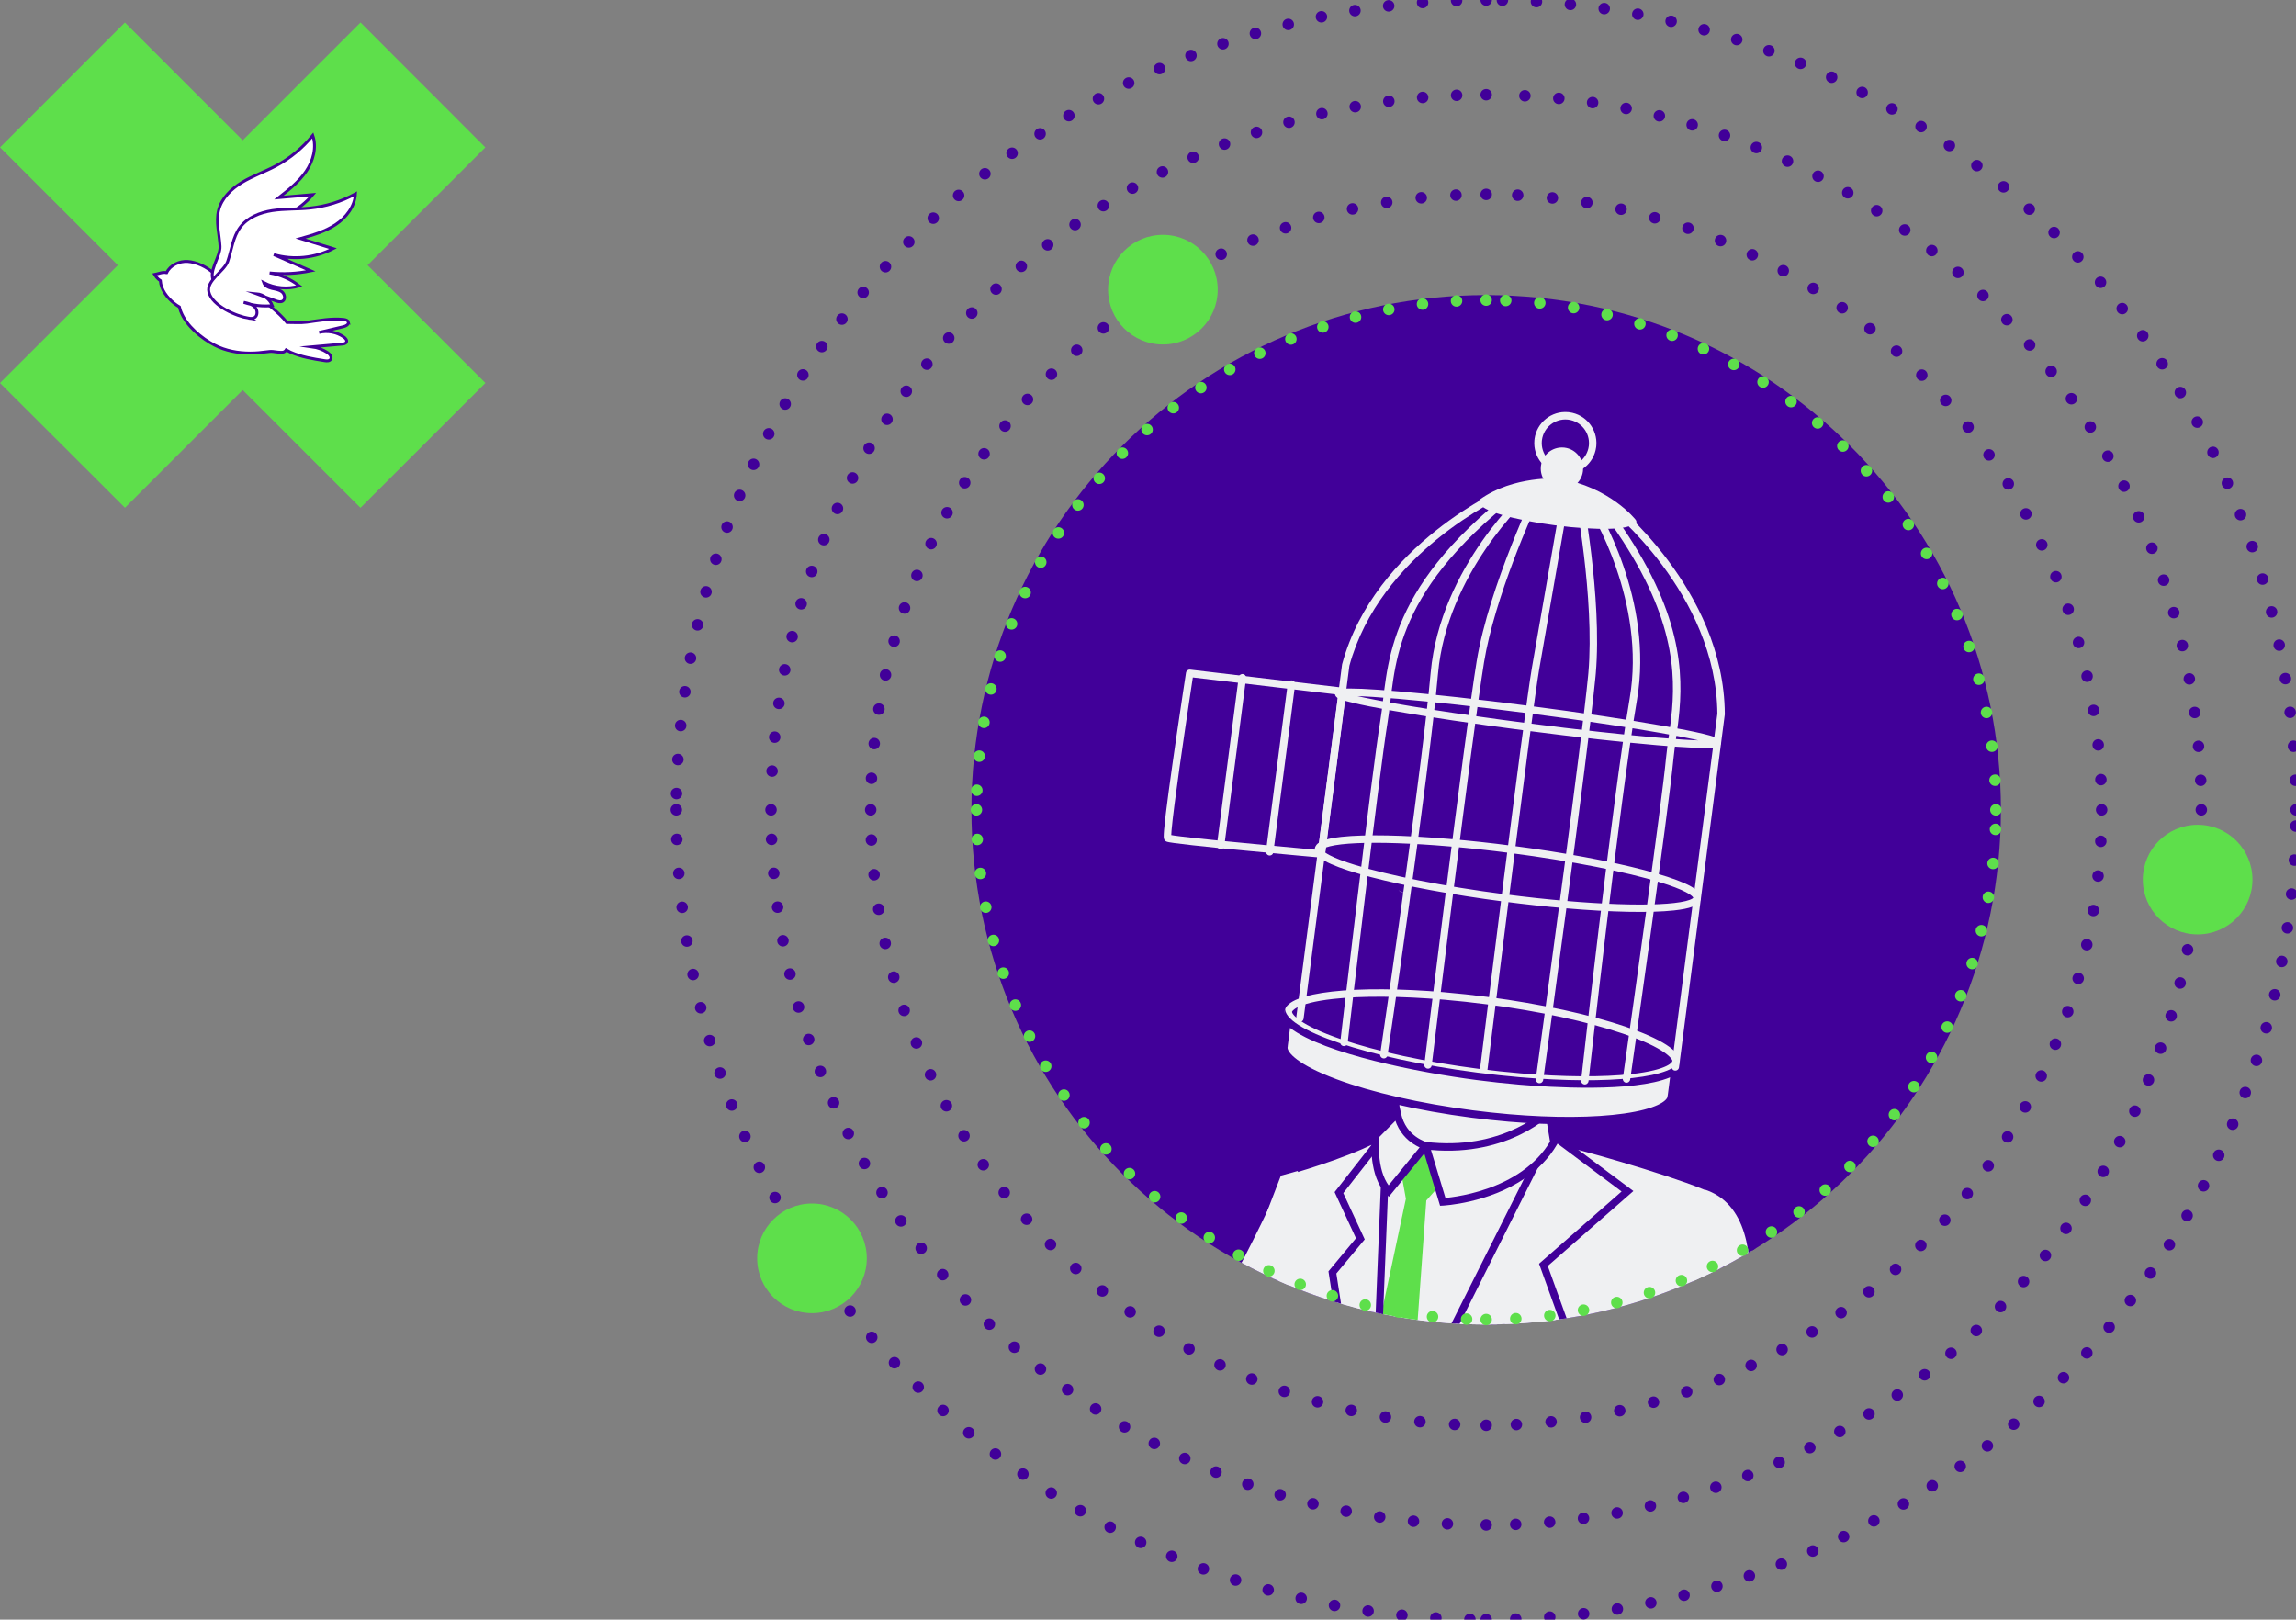 <?xml version="1.0" encoding="UTF-8"?><svg id="a" xmlns="http://www.w3.org/2000/svg" width="800" height="564.35" xmlns:xlink="http://www.w3.org/1999/xlink" viewBox="0 0 800 564.35"><rect x="0" y="0" width="800" height="564.35" fill="#808080" stroke="none"/><defs><style>.d,.e,.f,.g,.h,.i,.j,.k{fill:none;}.d,.l,.m,.n,.o{stroke-width:0px;}.e,.f,.g,.i,.j,.k{stroke-linecap:round;stroke-linejoin:round;stroke-width:4px;}.e,.h,.i,.j,.k{stroke:#410099;}.f{stroke-dasharray:0 0 0 0 0 0 0 11.9;}.f,.g{stroke:#5edf4b;}.h{stroke-miterlimit:10;}.i{stroke-dasharray:0 0 0 0 0 0 0 12.13;}.p{clip-path:url(#b);}.q{clip-path:url(#c);}.j{stroke-dasharray:0 0 0 0 0 0 0 11.87;}.k{stroke-dasharray:0 0 0 0 0 0 0 11.86;}.l{fill:#5edf4b;}.m{fill:#410099;}.n{fill:#fff;}.o{fill:#eff0f2;}</style><clipPath id="b"><path class="d" d="M338.48,282.17c0,99.05,80.3,179.35,179.35,179.35s179.35-80.3,179.35-179.35-80.3-179.35-179.35-179.35-179.35,80.3-179.35,179.35"/></clipPath><clipPath id="c"><path class="d" d="M583.95,513.77l3.19,2.88s-10.18,28.27-18.43,46.66l-5.45-.47c1.66-2.22,3.34-4.74,5.04-7.53,4.82-7.92,9.7-17.95,14.23-29l.35.03,1.08-12.58-.01.01ZM460.78,550.7c3.25,1.15,6.65,2.34,10.16,3.55l-.27,1.76c-3.36-1.69-6.67-3.46-9.9-5.31M472.26,554.7c2.18.74,4.39,1.49,6.63,2.24l-.16,2.91c-2.27-1.03-4.53-2.1-6.77-3.2l.3-1.96v.01ZM562.24,564.14l5.85.5c-3.07,6.73-5.82,11.93-7.61,13.55-1.66,1.51-6.46,1.94-13.37,1.35-15.35-1.32-41.11-7.69-65.85-18.56l.18-3.2c9.64,3.18,19.67,6.3,29.1,8.9,11.96,3.29,22.98,5.76,31.21,6.46,2.66.23,5.03.27,7.07.09,2.04-.19,3.77-.59,5.16-1.35,2.3-1.28,4.61-3.41,7-6.22.42-.49.84-1,1.26-1.54"/></clipPath></defs><polygon class="l" points="125.61 48.13 84.57 89.18 43.53 48.13 40.31 51.35 81.35 92.4 40.31 133.44 43.53 136.65 84.57 95.61 125.61 136.65 128.83 133.44 87.78 92.4 128.83 51.35 125.61 48.13"/><polygon class="l" points="125.6 176.93 84.57 135.9 43.55 176.92 0 133.46 41.07 92.4 .02 51.35 43.53 7.84 84.57 48.89 125.62 7.83 169.11 51.36 128.07 92.4 169.13 133.45 125.6 176.93"/><path class="n" d="M121.39,112.25c-.15-.64-.94-.86-1.6-.94-4.29-.48-8.6.38-12.88.96-2.27.31-4.61.07-6.94.09-2.92-3.7-7.68-7.08-9.22-8.3-4.89-3.84-10.3-7.37-16.13-8.72h0c-2.6-2.43-6.21-4.02-9.18-4.23-2.95-.21-6.16,1.31-7.37,3.9h-.12c-1.2-.33-2.92.42-4.09.64.35.62.81,1.18,1.34,1.65.21.18.44.34.67.49.11,1.61.72,3.09,1.55,4.37.92,1.41,2.11,2.62,3.34,3.6h.01c.5.4,1.08.8,1.75,1.19.08.29.14.58.23.87h0c.05.16.11.33.17.51v.03l.04.09c1.01,2.63,2.84,4.96,4.96,6.96,2.12,1.99,4.53,3.65,6.81,4.83,3.9,2.02,8.25,2.79,12.45,2.79,1.01,0,2.01-.04,2.99-.13,1.26-.11,2.52-.26,3.79-.42.15-.02.31-.03.48-.03.87-.02,2.01.3,3.49.32h.32l.1-.01c.59-.03,1.09-.36,1.37-.83.55.32,1.04.58,1.44.76,3.76,1.69,7.88,2.35,11.95,2.99.73.12,1.62.17,2.06-.43.59-.82-.27-1.9-1.12-2.44-1.6-1.03-3.42-1.7-5.3-1.96,3.48-.31,6.97-.62,10.45-.94.59-.05,1.29-.18,1.52-.72.28-.64-.31-1.32-.88-1.73-2.47-1.75-5.72-2.36-8.66-1.63,2.82-.66,5.63-1.33,8.45-1.99.86-.2,1.94-.74,1.74-1.6"/><path class="h" d="M121.39,112.25c-.15-.64-.94-.86-1.6-.94-4.29-.48-8.6.38-12.88.96-2.27.31-4.61.07-6.94.09-2.92-3.7-7.68-7.08-9.22-8.3-4.89-3.84-10.3-7.37-16.13-8.72h0c-2.6-2.43-6.21-4.02-9.18-4.23-2.95-.21-6.16,1.31-7.37,3.9h-.12c-1.2-.33-2.92.42-4.09.64.35.62.81,1.18,1.34,1.65.21.18.44.34.67.49.11,1.61.72,3.09,1.55,4.37.92,1.41,2.11,2.62,3.34,3.6h.01c.5.4,1.08.8,1.75,1.19.08.29.14.58.23.87h0c.05.16.11.33.17.51v.03l.04.09c1.01,2.63,2.84,4.96,4.96,6.96,2.12,1.99,4.53,3.65,6.81,4.83,3.9,2.02,8.25,2.79,12.45,2.79,1.01,0,2.01-.04,2.99-.13,1.26-.11,2.52-.26,3.79-.42.15-.02.31-.03.48-.03.87-.02,2.01.3,3.49.32h.32l.1-.01c.59-.03,1.09-.36,1.37-.83.55.32,1.04.58,1.44.76,3.76,1.69,7.88,2.35,11.95,2.99.73.12,1.62.17,2.06-.43.59-.82-.27-1.9-1.12-2.44-1.6-1.03-3.42-1.7-5.3-1.96,3.48-.31,6.97-.62,10.45-.94.59-.05,1.29-.18,1.52-.72.28-.64-.31-1.32-.88-1.73-2.47-1.75-5.72-2.36-8.66-1.63,2.82-.66,5.63-1.33,8.45-1.99.86-.2,1.94-.74,1.74-1.6l.02.01Z"/><path class="n" d="M90.94,101.37c-4.19.98-13.36.84-16.29-3.17-2.43-3.34,2.23-8.75,2.02-12.38-.23-4.21-1.53-8.47-.5-12.55,1.06-4.22,4.46-7.49,8.18-9.73,3.73-2.24,7.88-3.67,11.72-5.71,4.96-2.63,9.38-6.27,12.91-10.63,1.44,4.16.14,8.88-2.34,12.52-2.48,3.64-6,6.41-9.47,9.13,3.93-.34,7.87-.69,11.8-1.03-4.57,5.42-11.28,8.99-18.33,9.74,4.68.12,9.37.24,14.05.37-3.98,2.68-8.37,4.74-12.98,6.1,3.71-.88,7.64-.78,11.3.28-3.32,2.68-7.7,4.01-11.95,3.62.82.93,2.25.97,3.47.78,1.23-.19,2.49-.55,3.68-.2,1.19.36,2.13,1.84,1.42,2.85-.5.71-1.51.81-2.38.84-2.35.08-4.7.17-7.05.25,2.32-.71,5.01,0,6.68,1.76-2.97,1.59-6.3,2.52-9.67,2.69,1.42-.27,2.96-.52,4.28.1,1.31.62,2.1,2.5,1.12,3.57-.43.47-1.08.66-1.7.81"/><path class="h" d="M90.94,101.37c-4.19.98-13.36.84-16.29-3.17-2.43-3.34,2.23-8.75,2.02-12.38-.23-4.21-1.53-8.47-.5-12.55,1.06-4.22,4.46-7.49,8.18-9.73,3.73-2.24,7.88-3.67,11.72-5.71,4.96-2.63,9.38-6.27,12.91-10.63,1.44,4.16.14,8.88-2.34,12.52-2.48,3.64-6,6.41-9.47,9.13,3.93-.34,7.87-.69,11.8-1.03-4.57,5.42-11.28,8.99-18.33,9.74,4.68.12,9.37.24,14.05.37-3.98,2.68-8.37,4.74-12.98,6.1,3.71-.88,7.64-.78,11.3.28-3.32,2.68-7.7,4.01-11.95,3.62.82.93,2.25.97,3.47.78,1.23-.19,2.49-.55,3.68-.2,1.19.36,2.13,1.84,1.42,2.85-.5.71-1.51.81-2.38.84-2.35.08-4.7.17-7.05.25,2.32-.71,5.01,0,6.68,1.76-2.97,1.59-6.3,2.52-9.67,2.69,1.42-.27,2.96-.52,4.28.1,1.31.62,2.1,2.5,1.12,3.57-.43.47-1.08.66-1.7.81l.03-.01Z"/><path class="n" d="M86.67,110.88c-4.25-.67-12.69-4.27-13.88-9.1-.99-4.01,5.37-7.26,6.55-10.69,1.38-3.98,1.79-8.42,4.28-11.81,2.58-3.5,6.96-5.24,11.25-5.91,4.3-.66,8.68-.42,13.01-.86,5.58-.56,11.05-2.26,15.97-4.96-.24,4.4-3.23,8.27-6.9,10.7-3.67,2.44-7.98,3.67-12.22,4.87,3.77,1.17,7.54,2.34,11.32,3.51-6.28,3.29-13.84,4.06-20.65,2.09,4.29,1.88,8.58,3.77,12.87,5.65-4.7.97-9.54,1.22-14.32.74,3.76.59,7.37,2.17,10.35,4.53-4.09,1.23-8.64.8-12.43-1.17.41,1.17,1.72,1.75,2.92,2.04,1.21.28,2.51.43,3.48,1.21.96.78,1.28,2.51.24,3.18-.74.47-1.7.18-2.52-.12-2.21-.81-4.41-1.62-6.62-2.43,2.42.22,4.64,1.89,5.52,4.15-3.35.35-6.78-.05-9.97-1.16,1.42.29,2.94.64,3.92,1.7s1,3.11-.31,3.72c-.58.27-1.25.21-1.88.11"/><path class="h" d="M86.67,110.88c-4.25-.67-12.69-4.27-13.88-9.1-.99-4.01,5.37-7.26,6.55-10.69,1.38-3.98,1.79-8.42,4.28-11.81,2.58-3.5,6.96-5.24,11.25-5.91,4.3-.66,8.68-.42,13.01-.86,5.58-.56,11.05-2.26,15.97-4.96-.24,4.4-3.23,8.27-6.9,10.7-3.67,2.44-7.98,3.67-12.22,4.87,3.77,1.17,7.54,2.34,11.32,3.51-6.28,3.29-13.84,4.06-20.65,2.09,4.29,1.88,8.58,3.77,12.87,5.65-4.7.97-9.54,1.22-14.32.74,3.76.59,7.37,2.17,10.35,4.53-4.09,1.23-8.64.8-12.43-1.17.41,1.17,1.72,1.75,2.92,2.04,1.21.28,2.51.43,3.48,1.21.96.78,1.28,2.51.24,3.18-.74.47-1.7.18-2.52-.12-2.21-.81-4.41-1.62-6.62-2.43,2.42.22,4.64,1.89,5.52,4.15-3.35.35-6.78-.05-9.97-1.16,1.42.29,2.94.64,3.92,1.7s1,3.11-.31,3.72c-.58.27-1.25.21-1.88.11l.02.01Z"/><path class="m" d="M517.83,461.52c99.05,0,179.35-80.3,179.35-179.35s-80.3-179.35-179.35-179.35-179.35,80.3-179.35,179.35,80.3,179.35,179.35,179.35"/><g class="p"><path class="o" d="M449.98,545.62l39.89,3.42,1.6,53.91,9.61,279.45c-22.65,2.81-43.74,2.48-62.26-3.05l-1.76,1.49,12.92-335.21v-.01Z"/><path class="m" d="M449.98,545.62l.11-1.29,41.05,3.52,1.64,55.08,9.65,280.61-1.18.15c-13.78,1.71-27.01,2.27-39.48,1.2-8.12-.7-15.91-2.08-23.31-4.29l.37-1.24.84.99-4.01,3.38,13.09-339.51,1.36.12-.11,1.29,1.3.05-12.92,335.21-1.3-.05-.84-.99,2.3-1.94.67.2c7.21,2.15,14.83,3.51,22.79,4.19,12.23,1.05,25.29.5,38.94-1.19l.16,1.29-1.3.05-9.61-279.45h0l-1.57-52.76-38.74-3.32.11-1.29,1.3.05-1.3-.05-.01-.01Z"/><path class="o" d="M566.36,601.55l-4.54,297.84c-22.81,2.1-44.86.83-65.77-5.64l-4.58-290.8-1.68-56.43,60.92,7.83,17.53,4.24-1.89,42.97.01-.01Z"/><path class="m" d="M566.36,601.55l1.3.02-4.55,299-1.16.11c-11.87,1.09-23.56,1.28-35,.3-10.65-.91-21.1-2.84-31.28-5.99l-.9-.28-4.59-291.73-1.72-57.94,62.5,8.03,18.64,4.5-1.94,44.03-1.3-.06,1.3.02-1.3-.02-1.3-.06,1.84-41.9-16.42-3.97-59.35-7.63,1.63,54.91,4.58,290.81-1.3.02.38-1.24c9.99,3.09,20.24,4.98,30.73,5.88,11.26.97,22.79.78,34.54-.3l.12,1.29-1.3-.02,4.54-297.86v-.02l1.3.06.01.04Z"/><path class="l" d="M487.33,384.54l.05-.59.24.1c-.12.16-.21.32-.29.49"/><path class="o" d="M433.54,609.58c-.71-.51-1.36-1.02-1.9-1.56l14.25-199.23s37.51-10.17,40.83-18.1c.56-1.65-2.23.7-4.79,3.07-2.4,2.22-4.61,4.45-3.71,3.43.36-.58.9-.93,1.54-1.13,1.77-.83,4.09-.62,6.56.15l6.02-5.77c.27,1.08-.06.67.58.34.51-.26,1.63-.47,4.14.17l-1.79,9.72c3.58,2.29,6.25,4.48,6.25,4.48l19.19-3.27s2.39-.6,6.27-1.3l.19-1.89c.29-2.81,2.53-5.03,5.34-5.26,1.7-.14-.92.74-3.72,1.6-2.91.89-6.02,1.77-4.71,1.48,2.59-.58,5.5-.05,8.08.26,4.26.5,8.51,1.09,12.78,1.45,3.93.32,53.03,14.44,54.95,18.27,1.19,2.37.81,3.12,1.1,5.74.28,2.52-2.28,10.25-2.05,12.76.02.23.04.47.07.71.04.4.07.81.11,1.22.02.22.04.43.06.66.05.54.09,1.1.14,1.68l.03.34c.05.68.65.12.7.84,2.97,39.41-15.22,74.36-16.86,113.8-.32,6.41-3.87,78.56-3.37,78.61-13.45-1.34-26.9-2.68-40.35-4.02,2.05.17,4.11.35,6.16.52-13.8-1.38-27.57-2.74-41.31-4.58-6.51-.87-13.03-1.77-19.55-2.54-3.3-.39-7.61-18.16-7.61-18.16,0,0-7.35,16.15-9.88,15.73-13.92-2.3-25.61-5.3-32.2-9.21l-1.67-.35.13-.66h-0Z"/><path class="m" d="M433.54,609.58l-.75,1.06c-.75-.53-1.45-1.09-2.06-1.7-.27-.27-.41-.63-.38-1.01l14.25-199.22c.04-.55.42-1.01.95-1.16,0,0,.58-.16,1.6-.45,3.59-1.02,12.64-3.69,21.11-6.96,4.23-1.63,8.32-3.41,11.48-5.18,1.58-.88,2.92-1.77,3.92-2.6,1-.83,1.63-1.61,1.86-2.17l1.2.5-1.23-.41v-.04l.37.08-.37-.03v-.05l.37.08-.37-.03,1.01.09-.84.53c-.19-.33-.17-.55-.16-.62l1.01.09-.84.53.98-.62-.56,1.01c-.17-.09-.33-.24-.42-.4l.98-.62-.56,1.01.53-.97-.09,1.11c-.11,0-.27-.04-.44-.13l.53-.97-.09,1.11.07-.88.2.86s-.13.03-.27.02l.07-.88.2.86-.1-.45.14.44h-.04l-.1-.44.14.44-.02-.05.02.05h0l-.02-.05.02.05s-.29.15-.59.37c-1.09.78-2.94,2.45-4.47,3.9-.77.73-1.47,1.4-1.99,1.9-.26.25-.47.45-.63.6l-.21.19-.12.1-.14.09-.18.09c-.1.03-.23.11-.6.09-.13-.01-.32-.05-.51-.16-.31-.16-.55-.5-.61-.75-.07-.25-.06-.4-.06-.5.02-.23.07-.32.1-.4.06-.13.09-.17.11-.21.08-.12.11-.15.16-.21l.16-.18.97.86-1.1-.69c.54-.87,1.4-1.42,2.25-1.68l.39,1.24-.55-1.18c1.28-.59,2.69-.74,4.13-.61,1.1.09,2.23.35,3.37.7l-.39,1.24-.9-.94,6.02-5.77c.33-.32.81-.44,1.26-.31s.79.48.9.93c.07.3.11.52.13.65v.07h.01l-.95.16.92-.3.04.14-.95.16.92-.3-1.19.39,1.01-.74c.13.18.16.29.18.35l-1.19.39,1.01-.74-1.04.76.71-1.07c.16.11.26.22.33.31l-1.04.76.71-1.07-.71,1.08.11-1.28c.22.02.44.1.6.21l-.71,1.08.11-1.28-.11,1.28-.64-1.12c.13-.08.39-.19.75-.16l-.11,1.28-.64-1.12.61,1.07-.93-.81s.06-.1.32-.26l.61,1.07-.93-.81.64.56-.66-.53.02-.02.64.56-.66-.53s.14-.18.32-.34c.28-.24.69-.47,1.21-.6s1.15-.17,1.95-.1c.66.06,1.45.19,2.39.43.66.17,1.08.82.96,1.49l-1.79,9.72-1.28-.23.7-1.09c3.65,2.33,6.35,4.55,6.37,4.57l-.82,1-.22-1.28,19.19-3.27.22,1.28-.32-1.26s2.44-.62,6.36-1.31l.23,1.28-1.29-.13.19-1.89c.35-3.43,3.08-6.14,6.53-6.42.22-.02.4-.03.62-.01.12.02.26.02.52.13.13.06.31.16.5.39.19.22.33.63.29.95-.03.29-.13.48-.21.61-.17.25-.29.32-.38.4-.18.13-.31.19-.45.26-.52.24-1.28.5-2.22.81-1.4.46-3.13.97-4.51,1.39-.69.21-1.3.39-1.72.52-.21.07-.38.12-.48.15l-.06.02h0l-.43-1.02.55.96-.12.06-.43-1.02.55.96-.63-1.1.82.96-.19.14-.63-1.1.82.96-.84-.98,1.04.76c-.09.12-.15.18-.21.22l-.84-.98,1.04.76-1.05-.76,1.29.11c-.03.34-.16.53-.24.65l-1.05-.76,1.29.11-1.29-.11,1.03-.79c.19.23.3.62.27.9l-1.29-.11,1.03-.79-1.02.79.37-1.24c.12.05.37.1.65.45l-1.02.79.37-1.24-.37,1.23.11-1.28c.05,0,.12.01.26.05l-.37,1.23.11-1.28-.1,1.15-.16-1.15s.03-.02.25,0l-.1,1.15-.16-1.15.04.27-.05-.27h.01l.04.27-.05-.27.18-.04c1.62-.36,3.26-.33,4.83-.2,1.3.11,2.55.3,3.69.43,4.15.49,8.27,1.06,12.37,1.41l.37.03-.11,1.29.09-1.29h.03c.37.04.81.12,1.41.24,2.24.48,6.56,1.61,11.88,3.12,7.97,2.25,18.12,5.32,26.47,8.18,4.18,1.43,7.9,2.8,10.7,4,1.4.6,2.57,1.16,3.48,1.68.45.26.84.51,1.18.78.33.27.63.54.87.99.65,1.27.92,2.27,1.02,3.22.1.94.07,1.73.21,2.97.05.43.03.87,0,1.34-.14,1.55-.59,3.56-1.04,5.55-.45,1.98-.88,3.95-.98,5.15-.03.33-.03.59-.02.74.02.23.04.47.07.71.04.4.07.81.11,1.23h0c.02.22.04.43.06.66.05.55.09,1.11.14,1.68l.03.34h0l-.64.05.59-.25.05.2-.64.05.59-.25-.91.38.68-.71.23.33-.91.38.68-.71-.64.67.23-.91s.22.05.41.24l-.64.67.23-.91-.02.08.02-.08h0l-.02.08.02-.08s.09.02.23.06c.2.05.58.24.82.58.25.34.32.69.34.98.52,6.96.4,13.77-.18,20.48-2.56,29.64-13.73,57.3-16.27,87.09-.18,2.12-.32,4.24-.41,6.38h0c-.16,3.22-1.13,22.86-1.99,41.7-.43,9.42-.84,18.64-1.11,25.51-.13,3.43-.23,6.28-.28,8.26-.03.99-.04,1.76-.04,2.27,0,.25,0,.44.01.54v.04l-.64.06.63-.15.02.09-.65.06.63-.15-1.17.28,1.07-.54c.08.16.09.22.1.27l-1.17.28,1.07-.54-1.14.58.89-.91c.14.14.2.25.24.33l-1.14.58.89-.91-.91.92.13-1.28c.37.04.64.23.78.36l-.91.92.13-1.28c.34.03.66.2.88.47.22.26.32.61.29.95s-.2.66-.47.88c-.26.22-.61.32-.95.29-13.45-1.34-26.9-2.68-40.35-4.02-.71-.07-1.23-.7-1.16-1.41s.69-1.23,1.4-1.17c2.05.17,4.11.35,6.16.52l-.11,1.29-.13,1.29c-13.8-1.38-27.58-2.74-41.36-4.58-6.52-.87-13.02-1.77-19.53-2.53-.49-.06-.89-.26-1.23-.5-.63-.46-1.1-1.06-1.56-1.78-.8-1.26-1.53-2.91-2.22-4.71-2.07-5.39-3.7-12.13-3.71-12.16l1.26-.31,1.18.54s-1.83,4.02-3.99,8.03c-1.08,2.01-2.25,4.01-3.34,5.56-.55.77-1.08,1.43-1.63,1.95-.28.26-.56.48-.9.67-.33.18-.75.33-1.26.29l-.14-.02h0c-6.99-1.16-13.44-2.49-18.98-4.03-5.55-1.55-10.2-3.29-13.66-5.34l.66-1.12-.26,1.27-1.67-.35c-.7-.14-1.15-.82-1.01-1.52l.13-.66,1.27.25-.75,1.06.75-1.06,1.27.25-.13.66-1.27-.25.26-1.27,1.67.35c.14.03.27.08.4.15,3.13,1.86,7.62,3.57,13.04,5.07,5.42,1.51,11.78,2.83,18.71,3.97h0l-.11.66.06-.67h.05l-.11.67.06-.67-.05.55-.14-.54h.19l-.05.54-.14-.54.05.18-.07-.17h.02l.05.17-.07-.17s.36-.22.74-.67c.69-.77,1.58-2.09,2.47-3.59,1.35-2.26,2.74-4.96,3.79-7.08.52-1.06.96-1.98,1.27-2.63s.48-1.03.48-1.03c.23-.5.75-.81,1.3-.75.55.05,1.01.45,1.14.99,0,0,.07.27.19.75.43,1.68,1.56,5.92,2.92,9.74.68,1.9,1.42,3.7,2.13,4.97.35.63.69,1.14.96,1.43.13.15.25.24.31.28l.05.03-.07.18.02-.2h.05l-.07.2.02-.2c6.55.76,13.07,1.67,19.58,2.54,13.72,1.83,27.47,3.2,41.27,4.57.71.07,1.23.7,1.16,1.41-.07.71-.69,1.23-1.4,1.17-2.05-.17-4.11-.35-6.16-.52l.11-1.29.13-1.29c13.45,1.34,26.9,2.68,40.35,4.02.71.07,1.23.71,1.16,1.42-.07.71-.71,1.23-1.42,1.16-.24-.02-.46-.12-.61-.22-.29-.21-.37-.38-.43-.49-.1-.22-.11-.3-.13-.37-.03-.14-.03-.21-.04-.31-.02-.34-.02-.84-.01-1.57.08-5.46.86-23.22,1.66-40.39.8-17.16,1.61-33.7,1.76-36.62h0c.09-2.17.23-4.33.42-6.49,2.61-30.29,13.79-57.96,16.27-87.09.57-6.6.69-13.27.18-20.06l.56-.04-.51.2-.04-.16.56-.04-.51.2.89-.35-.69.66-.2-.31.89-.35-.69.66.68-.65-.25.91s-.25-.08-.43-.27l.68-.65-.25.91h0c-.05-.02-.38-.04-.79-.37-.19-.16-.35-.39-.44-.6-.09-.22-.13-.42-.14-.6h0l-.03-.33c-.05-.57-.09-1.13-.14-1.67-.02-.22-.04-.44-.06-.66h0c-.04-.41-.07-.82-.11-1.22-.02-.24-.04-.47-.07-.71-.03-.39-.02-.78.01-1.21.13-1.52.59-3.5,1.04-5.5.45-1.98.88-3.96.99-5.2.03-.37.03-.67.01-.83-.15-1.39-.13-2.29-.21-2.97s-.21-1.24-.76-2.34l.38-.19-.35.23-.03-.04.38-.19-.35.23.13-.09-.13.1h0l.13-.1-.13.1-.04-.05c-.12-.13-.49-.4-1.01-.7-.99-.57-2.55-1.29-4.48-2.07-6.77-2.76-18.17-6.41-28.22-9.4-5.03-1.49-9.73-2.82-13.37-3.79-1.82-.48-3.37-.88-4.55-1.16-.59-.14-1.09-.25-1.48-.33-.39-.08-.68-.12-.78-.13l.07-.82-.06.82h-.01l.07-.82-.06.82h-.02c-.12-.01-.25-.02-.37-.03-4.2-.36-8.33-.93-12.45-1.42-1.2-.14-2.42-.32-3.61-.42-1.44-.13-2.83-.13-4.04.14l-.26.05-.12.02c-.06,0-.08.02-.32,0-.08-.01-.17,0-.42-.11-.12-.06-.31-.15-.5-.39-.19-.23-.3-.62-.27-.91.03-.34.16-.53.24-.65.18-.23.27-.27.33-.32l.21-.12c.14-.06.2-.08.31-.11.38-.13,1.11-.34,2.02-.61,1.37-.41,3.13-.93,4.53-1.39.7-.23,1.32-.44,1.72-.6.2-.08.36-.15.41-.17h.01l.29.51-.38-.45.09-.07.29.52-.38-.45.72.86-.9-.66.18-.2.72.86-.9-.66,1,.74-1.24-.11c.03-.33.16-.52.23-.63l1,.74-1.24-.11,1.26.11-.99.8c-.18-.21-.32-.6-.28-.91l1.26.11-.99.8.94-.76-.35,1.17c-.1-.04-.31-.08-.59-.4l.94-.76-.35,1.17.25-.85-.08.88-.18-.04.25-.85-.08.88v-.17l.01.17h-.01l.01-.17v.17l-.21.01c-2.18.18-3.93,1.91-4.16,4.1l-.19,1.89c-.06.58-.49,1.04-1.06,1.15-1.92.34-3.47.66-4.54.9-.53.12-.95.21-1.22.28-.28.07-.41.1-.41.1l-.1.02-19.19,3.27c-.37.06-.75-.04-1.04-.28l-.11-.09c-.53-.43-2.93-2.33-6.01-4.29-.45-.28-.67-.81-.58-1.33l1.79-9.72,1.28.23-.32,1.26c-.84-.21-1.48-.32-1.97-.36-.9-.08-1.22.07-1.25.09h0l-.12-.18.17.14-.05.04-.12-.19.17.14h0l-.08.1-.22.19c-.07.05-.16.11-.3.16-.14.05-.34.1-.58.08-.34-.02-.67-.22-.82-.38-.29-.32-.29-.47-.33-.56-.04-.15-.04-.19-.05-.23-.02-.11-.03-.22-.1-.5l1.26-.31.9.94-6.02,5.77c-.34.33-.84.44-1.29.3-1-.31-1.95-.52-2.81-.59-1.13-.1-2.07.03-2.81.38l-.16.06c-.43.14-.64.3-.83.59l-.13.17-.12.14h0l-.67-.52.71.47-.04.06-.67-.52.71.47-1-.66,1.07.55-.07.12-1-.66,1.07.55-1.14-.58,1.28.11c-.04.33-.11.4-.14.47l-1.14-.58,1.28.11-1.29-.11,1.12-.66c.21.39.18.64.17.77l-1.29-.11,1.12-.66-1.12.66.62-1.14c.2.1.39.29.49.48l-1.12.66.62-1.14-.62,1.14.11-1.29c.13.01.32.05.51.16l-.62,1.14.11-1.29-.11,1.29-.34-1.25c.09-.02.22-.06.45-.04l-.11,1.29-.34-1.25.34,1.23-.63-1.11c.05-.03.11-.07.29-.12l.34,1.23-.63-1.11.56.99-.69-.9.13-.09.56.99-.69-.9.32.42-.34-.41.02-.02.32.42-.34-.41s.21-.19.46-.42c.87-.83,2.65-2.56,4.34-4.08.85-.76,1.68-1.47,2.39-2.01.36-.27.69-.5,1.01-.69.16-.09.33-.17.52-.24.2-.07.42-.14.79-.12.17.01.38.06.59.18.32.17.58.51.67.79.1.29.1.51.08.69-.02.23-.07.42-.13.6l-.03.09c-.58,1.34-1.68,2.47-3.11,3.58-2.51,1.93-6.13,3.8-10.2,5.58-12.18,5.31-28.35,9.69-28.38,9.7l-.34-1.25,1.29.09-14.25,199.22-1.29-.09.91-.92c.47.47,1.06.95,1.74,1.42.42.3.62.81.52,1.31l-1.27-.25-.01-.06Z"/><path class="o" d="M477.57,603.82l3.79-67.11-3.79,67.11Z"/><rect class="m" x="445.829" y="568.943" width="67.22" height="2.6" transform="translate(-116.912 1016.79) rotate(-86.77)"/><path class="o" d="M489.63,545.78c-.28,3.28,2.15,6.16,5.43,6.44s6.16-2.15,6.44-5.43-2.15-6.16-5.43-6.44-6.16,2.15-6.44,5.43"/><path class="o" d="M491.14,374.89c1.69-1.95,3.64-4.21,5.56-6.43l43.08,3.69c-.23,8.24-.08,34.05-.08,34.33v.69l-.57.37c-.46.3-11.4,7.27-26.41,5.98-9.58-.82-18.59-4.83-26.8-11.93l-.56-.49,5.57-25.98.21-.24v.01Z"/><path class="o" d="M484.29,400.13l5.34-24.94.14-.63.42-.49c1.7-1.96,3.69-4.26,5.62-6.5l3.09.26c-3.47,4.02-6.82,7.88-6.82,7.88l-5.34,24.94c9.1,7.87,18.16,10.95,26.09,11.63,14.76,1.27,25.62-5.78,25.62-5.78,0,0-.16-28.05.11-35.26l2.5.21c-.26,7.19-.1,34.74-.1,35.03v1.38l-1.15.75c-.47.31-11.76,7.5-27.2,6.18-9.85-.84-19.11-4.96-27.52-12.23l-1.13-.97.31-1.45.02-.01Z"/><path class="o" d="M491.16,312.18c-1.42-.86-2.71-1.49-3.89-1.94,2.04,1.3,3.89,1.94,3.89,1.94"/><path class="m" d="M487.27,310.24c2.04,1.3,3.89,1.94,3.89,1.94-1.42-.86-2.71-1.49-3.89-1.94"/><path class="o" d="M510.04,558.97l-.69-.08,5.41-44.87,5.69-56.03,70.98,6.09v.62c.15,6.27.2,13.11.14,20.54-.18,22.38-.57,54.18-.92,80.59v.74l-81.39-6.98.09-.71.69.08.06-.69,79.92,6.85-.06.69h-.69c.35-26.42.74-58.22.92-80.59.06-7.42,0-14.25-.13-20.5h.69l-.06.67-69-5.92-5.56,54.69-5.41,44.88-.69-.08.06-.69-.06.69.01.01Z"/><path class="o" d="M476.18,421.3c-.92-4.44-1.9-8.87-2.82-13.32l10.87.93.26-3.05c1.29.94,2.65,1.79,4.09,2.52,6.31,3.19,14.55,3.09,21.43,2.73,7.1-.37,13.18-1.85,18.67-6.57,2.9-2.49,5.28-5.5,7.54-8.62,1.72.86,3.44,1.75,5.17,2.61,1.99,1,3.95,1.99,5.9,2.98-6.49,21.84-14.81,43.03-26.96,62.43-13.71,21.9-21.87,39.42-38.11,59.43-1.9-23.36-4.71-44.45-3.14-67.64.79-11.71-.54-22.97-2.91-34.43"/><path class="m" d="M476.18,421.3l-2.03.42c-.91-4.42-1.89-8.85-2.82-13.31l1.34-2.07,9.66.34.08-.98.31-3.67,2.97,2.17c1.21.88,2.48,1.67,3.81,2.34,2.85,1.45,6.28,2.19,9.87,2.49,3.51.3,7.15.19,10.52.02,3.44-.18,6.55-.63,9.4-1.56,2.86-.93,5.48-2.33,8.02-4.51,2.7-2.32,4.99-5.19,7.21-8.26l1.03-1.43,1.57.78c1.74.87,3.46,1.76,5.16,2.61h.01c1.99,1.01,3.95,2,5.91,2.99l1.55.78-.49,1.66c-6.53,21.96-14.9,43.32-27.19,62.94-6.82,10.89-12.28,20.73-18.09,30.39s-11.97,19.14-20.17,29.25l-3.26,4.02-.42-5.16c-1.88-23.29-4.73-44.5-3.14-67.95.78-11.46-.53-22.52-2.87-33.87l2.03-.42,2.03-.42c2.38,11.57,3.75,23.03,2.94,34.99-1.56,22.94,1.23,43.9,3.14,67.33l-2.07.17-1.61-1.31c8.04-9.91,14.08-19.19,19.84-28.77,5.76-9.57,11.24-19.45,18.13-30.45,12.01-19.19,20.27-40.19,26.73-61.92l1.99.59-.94,1.85c-1.96-.99-3.92-1.98-5.9-2.98h.01c-1.75-.86-3.47-1.76-5.17-2.6l.92-1.86,1.68,1.22c-2.29,3.16-4.77,6.31-7.87,8.98-2.95,2.54-6.11,4.23-9.44,5.31s-6.81,1.56-10.47,1.75c-3.44.18-7.26.3-11.09-.03-3.92-.34-7.86-1.14-11.39-2.92-1.55-.78-3.01-1.69-4.38-2.69l1.22-1.68,2.07.18-.44,5.12-12.93-1.11.18-2.07,2.03-.42c.91,4.42,1.9,8.85,2.82,13.32l-2.03.42.03-.01Z"/><path class="l" d="M474.73,488.79c2.16,11.15-.22,22.82,1.5,34.25,5.58-2.95,10.02-7.35,14.05-12.17l6.69-92.56,9.02-10.21-9.19-8.88-9.85,2.46,2.91,16.02-15.13,71.1v-.01Z"/><polygon class="o" points="567.07 415.09 537.77 440.73 546.97 466.26 478.66 536.32 464.26 443.37 473.99 431.66 466.53 415.56 483.2 394.26 478.12 519.06 540.32 395.1 567.07 415.09"/><polygon class="m" points="567.07 415.09 567.93 416.06 539.29 441.12 548.47 466.58 477.78 539.09 462.88 442.99 472.47 431.46 465.02 415.38 484.66 390.29 479.66 513.1 539.86 393.14 569.13 415.01 567.93 416.06 567.07 415.09 566.3 416.13 540.79 397.07 476.58 525.03 481.74 398.23 468.05 415.73 475.52 431.86 465.63 443.75 479.55 533.55 545.48 465.93 536.25 440.34 566.22 414.11 567.07 415.09 566.3 416.13 567.07 415.09"/><path class="o" d="M496.79,399.21s-8.08-2.02-9.93-11.19l-7.58,7.65s-1.49,13.16,4.57,19.37l12.94-15.83h0Z"/><path class="m" d="M496.79,399.21l-.31,1.26c-.11-.03-2.27-.57-4.72-2.37-2.45-1.78-5.18-4.89-6.17-9.82l1.27-.26.92.91-7.58,7.65-.92-.91,1.29.14v.08l-.03.25c-.09,1.02-.3,4.3.18,7.94.46,3.65,1.65,7.6,4.06,10.06l-.93.91-1-.82,12.94-15.83,1,.82-.31,1.26.31-1.26,1,.82-13.86,16.96-1.01-1.04c-3.05-3.15-4.26-7.62-4.78-11.53-.51-3.93-.29-7.35-.19-8.49.02-.25.04-.39.04-.4l.05-.45,9.4-10.45.69,3.14c.86,4.23,3.1,6.73,5.16,8.24,1.03.75,2.01,1.25,2.72,1.55.36.15.64.25.84.32l.21.07h.05v.01l1.99.49-1.3,1.59-1-.82-.01-.02Z"/><path class="o" d="M539.62,387.15s-14.87,15.31-42.83,12.06l5.92,19.58s27.53-1.42,38.72-20.75l-1.81-10.9v.01Z"/><path class="m" d="M539.62,387.15l.93.9c-.08.08-3.72,3.81-10.76,7.25-7.03,3.44-17.48,6.57-31.04,5.41-.69-.06-1.4-.13-2.11-.21l.15-1.29,1.24-.38,5.92,19.58-1.24.38-.07-1.3h.07c.74-.05,7.59-.55,15.52-3.32,7.94-2.77,16.89-7.81,22.09-16.78l1.12.65-1.28.21-1.81-10.9,1.28-.21.93.9-.93-.9,1.28-.21,1.89,11.36-.23.4c-2.91,5.03-6.88,8.88-11.16,11.82-12.86,8.8-28.5,9.56-28.62,9.58l-1.02.05-6.78-22.45,1.96.23c.68.08,1.36.15,2.03.2,13.06,1.12,22.99-1.89,29.68-5.15,3.34-1.63,5.87-3.33,7.55-4.62.84-.64,1.47-1.18,1.88-1.55.21-.19.36-.33.46-.43l.11-.11.02-.02h0l1.79-1.85.42,2.53-1.28.21.01.02Z"/><path class="m" d="M573.22,374.7c-.58,4.49-26.96,4.77-58.91.62-31.95-4.15-57.38-11.15-56.8-15.63.58-4.49,26.96-4.77,58.91-.62,31.95,4.15,57.38,11.15,56.8,15.63"/><path class="o" d="M503.44,345.76c4.79.41,9.75.94,14.82,1.6,38.01,4.95,68.02,15.14,67.03,22.76-.85,6.61-24.71,9.12-55.79,6.46-4.79-.41-9.75-.94-14.82-1.6-38.01-4.95-68.02-15.14-67.04-22.77.85-6.61,24.71-9.12,55.79-6.46M503.21,348.34c-15.01-1.29-28.76-1.38-38.73-.26-13.32,1.5-14.29,4.43-14.29,4.46-.1.76,2.52,4.62,17.17,9.6,12.51,4.25,29.43,7.89,47.65,10.26,4.95.64,9.89,1.18,14.71,1.59,15.01,1.29,28.76,1.38,38.73.26,13.32-1.5,14.29-4.43,14.29-4.46.1-.76-2.53-4.63-17.17-9.6-12.51-4.25-29.43-7.89-47.65-10.26-4.95-.64-9.89-1.18-14.71-1.59"/><path class="o" d="M525.67,389.54c34.49,2.96,55.89-1.38,56.66-7.29v-.18l.07-.35,1.11-8.54c-8.56,5.16-32.89,5.28-54.01,3.47-4.87-.42-9.87-.96-14.87-1.61-28.58-3.71-58.19-11.33-66.11-19.44l-1.12,8.63-.02.36-.05.19c-.9,6.9,25.82,18.23,65.6,23.39,4.27.55,8.56,1.02,12.74,1.38h0v-.01Z"/><path class="m" d="M447.79,351.14c-.98,7.56,29.02,17.68,67.01,22.61,5.07.66,10.03,1.19,14.81,1.6,31.07,2.66,54.9.19,55.75-6.36l-1.71,13.16h-.03v.26c-1.01,7.8-25.99,11.16-58.05,8.42-4.16-.36-8.44-.82-12.8-1.38-37.99-4.93-67.85-16.07-66.71-24.88l.06-.26h-.03l1.71-13.17h-.01ZM449.5,358.16l-.79,6.1c0,.19-.01.38-.05.56l-.04.18c-.06,1.65,3.37,5.94,17.02,11.03,12.42,4.63,29.28,8.48,47.46,10.84,4.25.55,8.52,1.01,12.69,1.37,15.45,1.32,29.68,1.24,40.08-.24,11.32-1.61,14.83-4.37,15.15-5.83v-.18c.02-.18.05-.37.1-.54l.79-6.06c-12.75,5.35-42.03,3.45-52.52,2.55-4.88-.42-9.91-.96-14.92-1.61-19.69-2.56-53.12-9.09-64.97-18.17"/><path class="o" d="M591.3,312.97l1.29.17c-.06.51-.3.97-.59,1.32-.57.67-1.32,1.08-2.22,1.44-1.59.61-3.76,1.03-6.51,1.33-8.24.89-21.71.63-37.86-.76-6.71-.57-13.88-1.34-21.31-2.31-18.19-2.36-34.55-5.44-46.35-8.53-5.9-1.55-10.67-3.09-14.01-4.58-1.67-.75-2.99-1.48-3.96-2.26-.49-.39-.89-.8-1.2-1.28s-.52-1.07-.46-1.72v-.09l.01-.02c.06-.51.3-.97.59-1.32.57-.67,1.32-1.08,2.22-1.44,1.59-.61,3.76-1.03,6.51-1.33,8.24-.89,21.7-.63,37.86.76,6.71.57,13.88,1.34,21.31,2.31,18.19,2.36,34.54,5.44,46.35,8.53,5.91,1.55,10.67,3.09,14.01,4.58,1.67.75,2.99,1.48,3.96,2.26.49.39.89.8,1.2,1.28s.52,1.07.46,1.72v.12l-1.3-.18,1.29.17-1.29-.17-1.28-.18.43.06-.44-.04v-.02l.44.06-.44-.04h.14l-.14.03v-.03h.14l-.14.03h0s-.07-.18-.27-.39c-.37-.4-1.17-.98-2.31-1.58-2.01-1.06-5.07-2.23-8.94-3.42-11.63-3.59-30.63-7.42-52.21-10.22-7.4-.96-14.53-1.73-21.2-2.3-13.04-1.12-24.33-1.49-32.36-1.13-4.01.18-7.21.55-9.33,1.08-1.06.26-1.85.56-2.29.83-.22.13-.35.25-.39.31l-.03.04-.12-.05.13.02v.04l-.13-.05.13.02-1.29-.17,1.29.15h-.14.14v.01h-.14.14-.14l.14-.03v.03l-.14-.01h.14v-.01c0,.02.07.17.27.39.37.4,1.17.98,2.31,1.58,2.01,1.06,5.07,2.23,8.94,3.42,11.63,3.59,30.63,7.42,52.21,10.22,7.4.96,14.53,1.73,21.2,2.3,13.04,1.12,24.33,1.49,32.36,1.13,4.01-.18,7.21-.55,9.33-1.07,1.06-.26,1.85-.56,2.29-.83.22-.13.35-.25.39-.31l.03-.04.12.05-.13-.02v-.04l.13.05-.13-.02v-.02l1.29.18v-.01Z"/><path class="o" d="M598.33,258.83l1.29.17c-.03.28-.15.52-.29.69-.26.33-.51.45-.71.54-.38.16-.73.22-1.16.28-1.46.19-3.88.17-7.27.03-3.39-.15-7.7-.45-12.76-.88-11.92-1.02-27.97-2.78-45.6-5.07-18.2-2.36-34.64-4.84-46.53-6.94-5.95-1.05-10.75-2-14.09-2.81-1.67-.4-2.98-.77-3.92-1.11-.47-.17-.85-.33-1.2-.54-.17-.11-.35-.22-.54-.43-.09-.11-.19-.24-.28-.43-.08-.19-.14-.44-.12-.71v-.03l1.14.12-1.14-.1v-.02l1.14.12-1.14-.1v-.06c.04-.28.16-.52.29-.69.26-.33.51-.44.71-.54.38-.16.73-.22,1.16-.28,1.46-.18,3.88-.17,7.28-.03,3.39.15,7.7.45,12.76.89,11.92,1.02,27.97,2.78,45.6,5.07,18.2,2.36,34.64,4.84,46.53,6.94,5.95,1.05,10.75,2,14.09,2.81,1.67.4,2.98.77,3.92,1.11.47.17.86.33,1.2.54.17.11.35.22.54.43.09.11.19.24.28.43.08.19.14.44.12.71l-.99-.09.99.08h0l-.99-.08.99.08-.03.21-1.26-.31,1.29.17-1.29-.17-1.26-.31,1.24.3-1.27-.13.03-.17,1.24.3-1.27-.13,1.23.13-1.23-.1v-.03l1.23.13-1.23-.1h0l1.12.09-1.04.45c-.06-.13-.11-.33-.09-.55l1.12.1-1.04.45.75-.33-.51.66s-.11-.07-.24-.33l.75-.33-.51.66.1-.12-.09.13h0l.1-.13-.09.13s-.19-.12-.5-.23c-.58-.23-1.55-.53-2.83-.86-4.5-1.16-12.8-2.74-23.49-4.48-10.69-1.74-23.78-3.65-37.94-5.48-17.59-2.28-33.62-4.04-45.48-5.06-6.34-.54-11.49-.88-15.04-.96-1.77-.05-3.15-.03-4.02.05-.43.03-.75.09-.85.12h-.03l-.26-.64.45.51-.19.13-.26-.64.45.51-.73-.83,1.09.14c-.04.35-.24.59-.36.69l-.73-.83,1.09.14-1.29-.17,1.29.11v.03l-1.14-.12,1.14.1v.02l-1.14-.12,1.14.1-1.12-.1,1.04-.45c.06.13.11.33.09.54l-1.12-.1,1.04-.45-.75.33.52-.66s.11.07.24.33l-.75.33.52-.66-.04.05.03-.05h0l-.04.05.03-.05s.23.13.55.25c1.22.48,3.92,1.17,7.67,1.95,11.29,2.37,32.36,5.71,56.53,8.84,17.59,2.28,33.62,4.04,45.49,5.06,6.34.54,11.49.88,15.04.96,1.77.04,3.15.03,4.02-.05.43-.03.75-.09.85-.12h.03l.26.64-.45-.51.19-.13.26.64-.45-.51.73.83-1.09-.14c.04-.35.24-.6.36-.69l.73.83-1.09-.14.03-.14,1.26.31-.03.01Z"/><path class="o" d="M496.28,370.95s3.49-28.59,7.52-60.45c4.03-31.86,8.58-66.97,10.72-80.1,2.16-13.24,7.4-28.42,12.09-40.33s8.84-20.53,8.85-20.55c.31-.65,1.09-.92,1.73-.61.65.31.92,1.09.61,1.73,0,0-.25.53-.71,1.51-1.6,3.45-5.69,12.45-9.83,23.43-4.14,10.97-8.34,23.93-10.18,35.22-2.13,13.02-6.69,48.16-10.71,80-2.01,15.93-3.89,31.04-5.27,42.16-.69,5.56-1.25,10.13-1.64,13.31s-.61,4.96-.61,4.96c-.09.71-.73,1.22-1.45,1.13-.71-.09-1.22-.73-1.13-1.44l.01.03Z"/><path class="o" d="M533.46,172.56l-.07.07c-.82.74-8.14,7.52-15.63,18.49s-15.14,26.1-16.7,43.53c-3.3,36.71-17.6,133.02-17.6,133.04-.11.71-.76,1.2-1.47,1.09-.71-.11-1.2-.76-1.09-1.47,0,0,.22-1.5.62-4.21,2.78-18.93,14.09-96.72,16.97-128.68,1.68-18.63,10.01-34.56,17.88-45.83,7.88-11.27,15.33-17.91,15.38-17.96.54-.48,1.36-.43,1.83.11.48.53.43,1.35-.11,1.83l-.01-.01Z"/><path class="o" d="M467,363.04s2.76-23.57,5.88-49.35c3.12-25.79,6.61-53.75,8.08-62.66,1.44-8.67,1.49-19.92,6.93-33.38,5.44-13.47,16.27-29.1,39.07-46.81.57-.44,1.38-.34,1.82.23.44.57.34,1.38-.23,1.82-22.53,17.53-33,32.75-38.26,45.74-5.26,13-5.3,23.82-6.78,32.83-1.45,8.77-4.94,36.78-8.06,62.55-1.56,12.89-3.03,25.22-4.11,34.34-.54,4.56-.98,8.31-1.29,10.92-.31,2.61-.48,4.08-.48,4.09-.08.71-.73,1.22-1.44,1.14s-1.22-.73-1.14-1.44"/><path class="o" d="M525.39,172.21l-.12.05c-1.25.56-12.41,5.69-24.56,15.61-12.16,9.92-25.26,24.61-30.57,44.23l-1.25-.34,1.29.17-15.96,123c-.09.71-.74,1.21-1.45,1.12-.71-.09-1.21-.74-1.12-1.45l15.96-123,.03-.17c5.71-21.02,19.91-36.4,32.64-46.53,12.73-10.13,24.02-15.04,24.09-15.07.66-.29,1.42.02,1.71.67.29.66-.02,1.42-.67,1.71h-.02Z"/><path class="o" d="M515.71,372.28s3.85-31.15,8.03-64.16c2.09-16.51,4.26-33.48,6.08-47.27,1.82-13.79,3.27-24.36,3.94-28.16,1.32-7.47,3.96-22.68,6.28-36.02,1.16-6.67,2.23-12.87,3.02-17.41.79-4.54,1.28-7.4,1.28-7.4.12-.71.79-1.18,1.5-1.06s1.18.79,1.06,1.5c0,0-7.95,45.88-10.58,60.84-.65,3.67-2.11,14.28-3.92,28.05-2.72,20.67-6.25,48.52-9.09,71.21-1.42,11.34-2.68,21.39-3.57,28.61-.45,3.61-.81,6.51-1.06,8.5-.25,2-.38,3.09-.38,3.09-.09.71-.74,1.22-1.45,1.13s-1.22-.74-1.13-1.45"/><path class="o" d="M535.11,375.96s.24-1.78.68-4.95c1.52-11.1,5.35-39.22,9.08-67.44,3.73-28.22,7.36-56.56,8.47-68.05.03-.35.07-.7.1-1.06,1.12-12.99-.07-28.62-1.55-40.98-.74-6.18-1.54-11.54-2.17-15.36-.31-1.91-.58-3.43-.76-4.47-.19-1.04-.3-1.6-.3-1.6-.14-.7.32-1.38,1.03-1.52.7-.14,1.38.32,1.52,1.03,0,.02,1.77,9.16,3.26,21.61,1.48,12.45,2.69,28.2,1.55,41.51-.03.36-.06.73-.1,1.09-1.28,13.24-5.83,48.34-10.07,80.18-4.24,31.83-8.16,60.36-8.16,60.37-.1.71-.75,1.21-1.46,1.11s-1.21-.75-1.11-1.46l-.01-.01Z"/><path class="o" d="M554.52,173.57c.04.05,4.92,7.44,9.45,19.08s8.71,27.56,7.24,44.68c-.18,2.12-.45,4.26-.82,6.41-3.07,18.07-7.3,51.34-10.76,80.06-1.73,14.36-3.27,27.59-4.37,37.23-.55,4.82-1,8.74-1.3,11.46s-.47,4.22-.47,4.23c-.08.71-.72,1.23-1.43,1.15-.71-.08-1.23-.72-1.15-1.43,0-.02,10.76-96.78,16.93-133.13.35-2.08.61-4.14.79-6.19,1.42-16.56-2.64-32.12-7.08-43.52-2.22-5.7-4.53-10.36-6.28-13.59-.87-1.61-1.61-2.87-2.12-3.72-.26-.43-.46-.75-.59-.96l-.15-.24-.05-.07c-.4-.6-.23-1.4.36-1.8s1.4-.23,1.8.36v-.01Z"/><path class="o" d="M565.44,375.78s.21-1.47.58-4.07c1.29-9.11,4.55-32.14,7.66-54.84,3.12-22.69,6.1-45.09,6.83-52.83.48-5.05,1.54-10.54,2.08-16.8.69-8.13.53-17.58-2.91-29.12-3.44-11.53-10.16-25.16-22.66-41.54-.43-.57-.32-1.38.24-1.82.57-.44,1.38-.33,1.82.24,12.64,16.57,19.54,30.48,23.09,42.37,3.55,11.89,3.73,21.74,3.01,30.08-.55,6.43-1.62,11.96-2.08,16.83-.85,8.99-4.62,36.91-8.18,62.65-3.56,25.72-6.91,49.22-6.91,49.22-.1.71-.76,1.2-1.47,1.1-.71-.1-1.2-.76-1.1-1.47"/><path class="o" d="M561.86,174.7c.06.05,9.72,7.67,19.44,20.72,9.72,13.04,19.53,31.53,19.68,53.32v.18l-15.97,123c-.09.71-.74,1.21-1.45,1.12s-1.21-.74-1.12-1.45l15.96-123,1.29.17h-1.3c-.14-20.98-9.64-39-19.16-51.78-4.76-6.39-9.52-11.46-13.08-14.92-1.78-1.73-3.26-3.07-4.29-3.96-.52-.45-.92-.79-1.19-1.01-.14-.11-.24-.2-.31-.25l-.1-.08c-.56-.44-.66-1.26-.22-1.82.44-.56,1.26-.66,1.82-.22v-.02Z"/><path class="o" d="M542.95,168.01s-15.29-1-26.57,7.1l52.52,6.81s-8.62-11.05-25.94-13.91"/><path class="o" d="M542.95,168.01l-.08,1.29h-.15c-.8-.05-4.67-.16-9.61.65-4.94.82-10.92,2.57-15.98,6.2l-.76-1.05.17-1.29,52.52,6.81-.17,1.29-1.02.8v-.02c-.22-.25-2.42-2.94-6.61-5.89s-10.36-6.17-18.52-7.52l.21-1.28-.08,1.29.08-1.29.21-1.28c8.9,1.47,15.57,5.05,20.02,8.26,4.45,3.21,6.68,6.06,6.74,6.14.32.41.36.99.1,1.44-.26.46-.77.71-1.29.64l-52.52-6.81c-.53-.07-.96-.45-1.09-.97s.07-1.06.5-1.37c5.89-4.22,12.73-6.03,18.09-6.81,5.36-.78,9.26-.53,9.33-.52h.13l-.21,1.29h-.01Z"/><path class="o" d="M535.97,153.16l1.29.17-.04.36c-.37,4.36,2.75,8.29,7.14,8.86l.36.04c4.36.37,8.29-2.75,8.86-7.14l.04-.36c.37-4.36-2.75-8.29-7.14-8.86l-.36-.04c-4.36-.38-8.29,2.75-8.86,7.14h0l-1.29-.17-1.29-.17c.75-5.77,5.91-9.88,11.65-9.39.16.01.32.03.48.05,5.77.75,9.88,5.91,9.39,11.65-.01.16-.03.32-.05.48-.75,5.77-5.91,9.88-11.65,9.39-.16-.01-.32-.03-.48-.05-5.77-.75-9.88-5.91-9.39-11.65.01-.16.03-.32.05-.47h0l1.29.17v-.01Z"/><path class="o" d="M538.2,162.52c-.43,3.33,1.92,6.38,5.24,6.81,3.33.43,6.38-1.92,6.81-5.24.43-3.33-1.92-6.38-5.24-6.81s-6.38,1.92-6.81,5.24"/><path class="o" d="M538.2,162.52l1.29.17-.02.21c-.22,2.53,1.6,4.82,4.15,5.14l.21.02c2.53.22,4.82-1.6,5.14-4.15l.02-.21c.22-2.53-1.6-4.82-4.15-5.14l-.21-.02c-2.53-.22-4.81,1.6-5.14,4.15l-1.29-.17-1.29-.17c.51-3.93,4.03-6.73,7.94-6.4l.32.03c3.93.51,6.73,4.02,6.4,7.94l-.03.32h0c-.51,3.93-4.03,6.73-7.94,6.4l-.32-.03c-3.93-.51-6.73-4.03-6.4-7.94l.03-.32,1.29.17Z"/><path class="o" d="M568.8,182.34c-.3,2.28-12.36,2.59-26.95.7s-26.18-5.27-25.89-7.55c.3-2.28,12.36-2.59,26.96-.7,14.59,1.89,26.18,5.27,25.88,7.55"/><path class="o" d="M414.53,234.61l.15-1.29,53.24,6.3c.34.04.66.22.87.49s.31.62.26.96l-7.34,56.63c-.09.69-.71,1.19-1.4,1.13,0,0-13.14-1.17-26.41-2.44-6.63-.64-13.3-1.3-18.38-1.87-2.54-.28-4.68-.54-6.24-.75-.78-.11-1.41-.2-1.89-.29-.24-.05-.44-.09-.62-.14l-.29-.09c-.11-.05-.22-.07-.47-.27-.19-.17-.28-.32-.33-.43-.1-.22-.12-.34-.15-.46-.03-.2-.04-.37-.05-.56-.01-.56.04-1.34.12-2.37.5-5.79,2.4-19.44,4.19-31.69,1.78-12.24,3.45-23.05,3.45-23.05.11-.69.74-1.17,1.44-1.09l-.15,1.29,1.28.2s-.42,2.7-1.05,6.93c-.96,6.35-2.42,16.13-3.73,25.4-1.31,9.26-2.47,18.03-2.83,22.24-.07.8-.11,1.44-.11,1.85v.4h0l-.56.08.53-.17.02.1-.56.07.53-.17-1.11.35.75-.87c.3.28.32.44.35.52l-1.11.35.75-.87-.66.77.37-.96s.08.01.3.19l-.67.77.37-.96-.11.3.1-.3h.01l-.11.3.1-.3s.1.03.26.06c.61.13,1.97.33,3.79.55,6.39.79,18.67,2,29.35,3,5.34.5,10.27.96,13.88,1.28,3.6.33,5.86.53,5.87.53l-.11,1.29-1.29-.17,7.17-55.33-51.93-6.15.15-1.29,1.28.2-1.28-.2h.01Z"/><path class="o" d="M424.02,294.41l7.58-58.42c.09-.71.74-1.21,1.45-1.12.71.09,1.21.74,1.12,1.45l-7.58,58.42c-.09.71-.74,1.21-1.45,1.12-.71-.09-1.21-.74-1.12-1.45"/><path class="o" d="M441.11,296.63l7.58-58.42c.09-.71.74-1.21,1.45-1.12.71.09,1.21.74,1.12,1.45l-7.58,58.42c-.09.71-.74,1.21-1.45,1.12-.71-.09-1.21-.74-1.12-1.45"/><path class="o" d="M445.4,410.71s-27.58,62.01-52.04,87.69c-2.25,9.96,5.31,33.11,5.31,33.11l43.82-34.67,2.91-86.13h0Z"/><path class="m" d="M445.4,410.71l1.19.53s-6.91,15.54-16.89,34.3c-9.98,18.76-23,40.73-35.4,53.76l-.94-.9,1.27.29c-.14.61-.24,1.29-.3,2.03-.22,2.54,0,5.75.48,9.09.72,5.02,1.99,10.36,3.09,14.43.55,2.04,1.05,3.76,1.42,4.96.18.6.33,1.08.43,1.41.1.32.16.49.16.49l-1.23.4-.81-1.02,43.35-34.29,2.89-85.53,1.3.04,1.19.53-1.19-.53,1.3.04-2.91,86.13c-.01.38-.19.74-.49.97l-43.82,34.67c-.33.26-.77.35-1.18.22-.41-.12-.73-.43-.86-.84,0-.02-1.66-5.07-3.2-11.5-.77-3.22-1.51-6.77-2-10.23s-.74-6.82-.5-9.68c.07-.84.19-1.63.36-2.38.05-.23.17-.44.33-.61,12.06-12.64,25.06-34.52,34.98-53.19,4.96-9.33,9.17-17.87,12.13-24.07,1.48-3.1,2.65-5.62,3.45-7.36.4-.87.71-1.55.91-2,.21-.46.31-.69.31-.7.25-.57.87-.88,1.48-.74.61.14,1.03.69,1.01,1.31l-1.3-.04-.01.01Z"/><g class="q"><rect class="o" x="491.078" y="499.02" width="43.11" height="77.2" transform="translate(-66.81 1002.458) rotate(-85.1)"/></g><path class="m" d="M478.91,556.94c.85.28,1.7.56,2.55.85l-.18,3.2c-.85-.37-1.69-.75-2.54-1.13l.17-2.91v-.01Z"/><path class="o" d="M470.95,554.25c.44.15.89.3,1.33.46l-.3,1.96c-.43-.21-.87-.43-1.3-.65l.27-1.76v-.01Z"/><path class="o" d="M563.26,562.84l5.45.47c-.2.45-.4.9-.6,1.34l-5.85-.5c.33-.42.67-.86,1-1.3"/><path class="o" d="M581.64,525.06c-9.18,22.59-19.93,41.06-28.27,45.7-16.33,9.1-122.51-32.53-122.51-32.53l29.76-4.04,63.28-15,57.73,5.86.01.01Z"/><path class="m" d="M582.84,525.55c-4.61,11.35-9.61,21.66-14.54,29.77-2.46,4.05-4.91,7.55-7.29,10.36-2.39,2.81-4.7,4.93-7,6.21-1.38.76-3.11,1.16-5.15,1.35-2.04.18-4.42.14-7.07-.09-8.23-.71-19.25-3.17-31.21-6.46-35.87-9.88-80.15-27.24-80.18-27.25l-4.65-1.82,34.64-4.7,63.22-14.98.6,2.53-63.34,15.01-29.82,4.05-.17-1.29.47-1.21s1.22.48,3.44,1.33c7.74,2.97,27.55,10.43,48.94,17.45,10.69,3.51,21.78,6.91,31.94,9.57,10.16,2.67,19.4,4.6,26.33,5.2,2.55.22,4.79.26,6.62.09,1.83-.16,3.24-.53,4.12-1.03,1.87-1.04,4.03-2.96,6.28-5.63,6.8-8,14.57-22.57,21.41-39.43l2.4.98.01-.01Z"/><path class="o" d="M423.06,508.82c-4.03-.84-5.12.29-8.26,3.19-4.34-1.04,1.43-8.58,4.95-9.76,2.82-.94-1.8,2.15-6.68,3.93-1.47-.89-2.61-3.88,2.3-6.46-5.81-1.27,4.14-7.56,5.67-8.77-1.3-.9-1.56-1.82-1.78-3.3,3.94-1.77,11.85-.57,16.16.18,4.73.83,3.4,1.44,7.3,4.23,3.67,2.63,8.36,4.39,10.27,8.53,1.77,3.81,6.26,8.85,7.39,12.94.87,3.11-33.33-3.87-37.34-4.71"/><path class="m" d="M423.06,508.82l-.26,1.27c-.53-.11-1-.18-1.4-.22-1.23-.09-1.85.07-2.64.52-.79.45-1.73,1.32-3.07,2.57l-.51.47-.67-.16c-.82-.19-1.57-.63-2.02-1.3-.46-.67-.57-1.45-.51-2.16.08-.93.43-1.82.9-2.7.71-1.32,1.74-2.6,2.87-3.69,1.14-1.08,2.34-1.97,3.6-2.4.23-.07.42-.13.61-.17.2-.04.37-.08.67-.06.17.02.42.04.76.29.16.12.33.32.42.55.1.23.12.46.1.64-.06.46-.21.62-.3.77-.19.24-.34.37-.53.53-.64.51-1.67,1.13-3,1.83-1.32.69-2.91,1.42-4.55,2.02l-.59.21-.53-.32c-.56-.34-1.04-.84-1.4-1.47-.35-.63-.55-1.41-.48-2.25.07-.89.46-1.81,1.16-2.65s1.7-1.63,3.08-2.35l.61,1.15-.28,1.27c-.82-.18-1.5-.45-2.05-.97-.27-.26-.5-.58-.63-.94-.13-.36-.17-.73-.14-1.07.05-.56.25-1.03.49-1.47.44-.77,1.05-1.46,1.75-2.14,1.05-1.02,2.3-1.98,3.38-2.79.54-.4,1.04-.76,1.45-1.05.41-.29.73-.52.88-.64l.8,1.02-.74,1.07c-.79-.54-1.38-1.2-1.73-1.94s-.48-1.47-.6-2.23l-.15-.98.9-.4c1.36-.61,2.95-.87,4.66-.98,1.7-.1,3.52-.03,5.29.12,2.61.22,5.13.63,6.97.95,1.22.21,2.09.42,2.81.68,1.08.38,1.8.97,2.39,1.55.61.58,1.24,1.23,2.64,2.23,1.73,1.25,3.82,2.34,5.78,3.69,1.95,1.34,3.82,2.97,4.92,5.35.8,1.73,2.34,3.93,3.84,6.19,1.5,2.28,2.97,4.61,3.63,6.94.05.17.08.38.06.6-.03.43-.27.84-.52,1.07-.45.4-.86.5-1.28.61-.63.13-1.36.17-2.23.16-.87,0-1.87-.06-2.99-.16-4.94-.42-12.15-1.61-18.52-2.77-6.37-1.16-11.89-2.29-13.36-2.6l.26-1.27.26-1.27c1.46.3,6.96,1.43,13.3,2.59,6.33,1.15,13.52,2.33,18.28,2.74,1.63.14,2.99.19,3.84.12.42-.03.72-.1.78-.12h.01l.23.5-.4-.37.17-.14.23.5-.4-.37.7.63-.93-.08c.01-.22.14-.45.24-.55l.7.63-.93-.08.89.08-.86.24c-.02-.08-.04-.19-.03-.32l.89.08-.86.24c-.48-1.77-1.82-3.99-3.29-6.21-1.47-2.23-3.06-4.46-4.03-6.53-.81-1.75-2.24-3.07-4.03-4.3-1.78-1.23-3.88-2.33-5.82-3.71-2.03-1.45-2.83-2.45-3.4-2.9-.28-.23-.51-.37-1-.55-.48-.18-1.22-.36-2.37-.56-1.81-.32-4.26-.71-6.75-.92-1.69-.14-3.39-.21-4.91-.11-1.52.09-2.85.35-3.75.76l-.53-1.18,1.28-.19c.11.71.22,1.18.37,1.5.16.32.35.57.86.93l1.45,1-1.38,1.09c-.36.28-.94.69-1.68,1.22-1.09.79-2.48,1.82-3.57,2.83-.54.5-1.01,1-1.31,1.42-.31.42-.43.75-.42.8h0l-.21.02.18-.11.03.08-.21.03.18-.11-.11.07.1-.08v.02l-.1.07.1-.08.03.02c.07.06.32.19.79.29l3.47.76-3.15,1.66c-1.15.6-1.87,1.2-2.29,1.71-.42.51-.55.91-.57,1.22-.02.3.04.55.17.78.12.22.31.41.47.5l-.67,1.11-.45-1.22c1.83-.67,3.66-1.55,5.01-2.3.67-.37,1.22-.72,1.57-.96.17-.12.3-.22.34-.26h0l.49.45-.56-.35.07-.1.49.45-.56-.35.96.6-1.13-.1c.03-.31.12-.43.17-.51l.96.6-1.13-.1,1.23.11-1.14.48c-.09-.21-.11-.43-.09-.58l1.23.11-1.14.48,1.14-.48-.54,1.11c-.19-.08-.47-.31-.6-.64l1.14-.48-.54,1.11.49-1.01-.1,1.12c-.08,0-.2-.02-.4-.11l.49-1.01-.1,1.12.06-.71.08.71h-.14l.06-.71.08.71v-.05.05h0v-.05.05s-.16.04-.38.11c-.42.14-1.04.49-1.67.98-.95.74-1.95,1.79-2.69,2.85-.75,1.05-1.22,2.14-1.25,2.73-.02.31.03.42.07.47s.1.15.49.24l-.3,1.26-.88-.95c1.34-1.24,2.34-2.21,3.53-2.91,1.18-.71,2.57-1.01,4.17-.86.53.05,1.1.13,1.71.26l-.26,1.27-.02-.05Z"/><path class="o" d="M529.87,506.99l-5.96,12.21-44.74,11.93-.25-26.35,24.74-5.3c3.49-.75,7.13-.42,10.43.96l15.78,6.55Z"/><path class="m" d="M529.87,506.99l1.17.57-6.22,12.74-46.93,12.51-.28-29.08,25.78-5.52c1.84-.39,3.72-.51,5.57-.35,1.93.16,3.83.63,5.63,1.38l17.05,7.08-.6,1.24-1.17-.57-.5,1.2-15.78-6.55c-1.56-.65-3.2-1.04-4.86-1.19-1.6-.14-3.22-.04-4.81.3l-23.7,5.07.22,23.62,42.55-11.35,5.7-11.68,1.17.57-.5,1.2.5-1.2.01.01Z"/><path class="o" d="M412.27,494.76c1.11-.01,2.12-.04,2.95-.09,20.93-1.38,63.7,10.11,63.7,10.11l.25,26.35s-81.25,14.66-89.22,6.56c-7.46-7.59-3.06-30.84,3.42-39.28,1.23-1.6,5.51-6.07,8.75-10.38l10.16,6.74-.01-.01Z"/><path class="m" d="M412.25,493.46c1.11-.01,2.09-.04,2.88-.09,3.63-.24,7.83-.1,12.34.28,22.18,1.91,51.74,9.86,51.78,9.87l.95.26.27,28.43-1.08.19s-14.83,2.67-32.44,5.11c-8.81,1.22-18.32,2.38-27.04,3.11s-16.64,1.05-22.36.56c-1.96-.17-3.67-.43-5.09-.83-1.42-.4-2.58-.91-3.44-1.77-1.96-2-3.11-4.79-3.72-7.95-.61-3.16-.69-6.73-.38-10.37.37-4.33,1.3-8.76,2.59-12.73s2.93-7.46,4.83-9.94c.35-.45.85-1.04,1.48-1.76,1.88-2.15,4.88-5.45,7.25-8.61l2.08,1.56c-1.65,2.2-3.55,4.41-5.19,6.28-.82.93-1.57,1.78-2.19,2.48s-1.11,1.28-1.38,1.62c-1.62,2.11-3.2,5.39-4.42,9.16-1.23,3.77-2.12,8.04-2.47,12.15-.3,3.46-.21,6.81.34,9.65.55,2.85,1.57,5.16,3.02,6.63.31.33,1.09.76,2.29,1.09,1.19.33,2.76.58,4.62.74,5.43.47,13.27.17,21.92-.56,12.98-1.09,27.8-3.14,39.36-4.92,5.78-.89,10.75-1.71,14.28-2.3,1.76-.3,3.16-.54,4.12-.71.96-.17,1.47-.26,1.48-.26l.23,1.28h-1.3l-.25-26.34h1.3l-.34,1.24s-.45-.12-1.3-.34c-5.92-1.54-30.94-7.81-50.02-9.44-4.42-.38-8.52-.51-11.95-.28-.88.06-1.9.08-3.02.1l-.03-2.6v.01Z"/><path class="o" d="M594.05,413.15c27.61,8.62,13.3,59.41,13.3,59.41,0,0-25.59,55.09-28.67,59.52"/><path class="m" d="M594.44,411.91c4.28,1.33,7.65,3.66,10.22,6.62,3.86,4.44,5.92,10.25,6.91,16.35.99,6.11.93,12.55.43,18.37-.94,10.9-3.39,19.61-3.41,19.66l-.03.1-.04.1s-6.4,13.78-13.18,28.11c-3.39,7.17-6.88,14.47-9.72,20.27-1.42,2.9-2.67,5.42-3.68,7.36-.5.97-.94,1.8-1.3,2.46-.37.67-.65,1.16-.9,1.51l-2.13-1.48c.14-.2.41-.66.76-1.28,1.31-2.37,3.72-7.22,6.58-13.12,4.29-8.85,9.59-20.08,13.83-29.1,2.12-4.51,3.97-8.47,5.29-11.3s2.11-4.53,2.11-4.53l1.18.55-1.25-.35s.03-.12.1-.37c.47-1.76,2.42-9.5,3.22-18.81.65-7.56.52-16.16-1.7-23.35-1.11-3.6-2.74-6.83-5.01-9.45-2.28-2.62-5.21-4.64-9.04-5.84l.77-2.48h-.01Z"/><path class="o" d="M530.73,505.51l20.02-47.24s.42-.69,1.17-1.91"/><polyline class="m" points="548.16 517.94 524.04 520.49 523.77 517.91 547.89 515.36"/><path class="o" d="M456.1,427.18c-.28-.52-3.92-19.16-3.92-19.16l-5.87,1.62-5.05,13.15.22,37.5,3.34,3.07,7.88-28.95"/><path class="o" d="M387.88,517.32c0,1.58.04,3.3.15,5.18.39,6.59,9.85,9.62,22.49,10.7,26.5,2.27,66.96-4.01,66.96-4.01l-1.05,1.11c-.84.15-1.88.32-3.09.53-3.52.6-8.49,1.42-14.28,2.3-11.57,1.77-26.39,3.82-39.36,4.92-8.64.73-16.47,1.03-21.9.57h-.03c-1.85-.16-3.42-.41-4.61-.74-1.19-.32-1.98-.76-2.29-1.09-1.45-1.47-2.48-3.78-3.02-6.63-.55-2.84-.64-6.2-.34-9.65.09-1.05.22-2.12.37-3.18"/><path class="m" d="M388.45,509.6c-.34,2.11-.56,4.65-.57,7.72-.16,1.06-.28,2.13-.37,3.18-.3,3.46-.21,6.81.34,9.65.55,2.85,1.57,5.16,3.02,6.63.31.33,1.09.76,2.29,1.09,1.19.33,2.76.58,4.61.74h.03c5.43.47,13.26.16,21.9-.57,12.98-1.09,27.8-3.14,39.36-4.92,5.78-.89,10.75-1.71,14.28-2.3,1.21-.2,2.24-.38,3.08-.53l-1.48,1.57c-13.92,2.38-58.58,9.63-77.27,8.03-3.82-.33-6.56-1.03-7.72-2.21-4.98-5.07-4.68-17.09-2-27.05l.51-1.04-.01.01Z"/><path class="o" d="M391.65,501.05c.9-1.09,1.6-1.35,1.6-1.35l-4.8,9.9c.1-.63.21-1.22.33-1.78.83-2.52,1.8-4.83,2.87-6.77"/></g><path class="f" d="M528.15,459.49c91.44-5.27,164.57-80.04,167.21-172.15"/><path class="f" d="M695.14,271.85c-5.27-91.44-80.04-164.57-172.15-167.21"/><path class="f" d="M507.5,104.86c-91.44,5.27-164.57,80.04-167.21,172.15"/><path class="f" d="M340.51,292.5c5.27,91.44,80.04,164.57,172.15,167.21"/><path class="g" d="M517.82,459.79h0M340.21,282.18h0M517.82,104.57h0M695.43,282.18h0"/><path class="i" d="M528.35,496.37c111.81-5.4,201.16-96.44,203.86-208.94"/><path class="i" d="M732.02,271.65c-5.4-111.81-96.44-201.16-208.94-203.86"/><path class="i" d="M507.3,67.98c-111.81,5.4-201.16,96.44-203.86,208.94"/><path class="i" d="M303.63,292.7c5.4,111.81,96.44,201.16,208.94,203.86"/><path class="e" d="M517.83,496.63h0M303.38,282.18h0M517.83,67.73h0M732.28,282.18h0"/><path class="k" d="M528.12,531.15c131.14-5.33,236.16-112.01,238.83-243.82"/><path class="k" d="M766.8,271.88c-5.33-131.14-112.01-236.16-243.82-238.83"/><path class="k" d="M507.53,33.2c-131.14,5.33-236.16,112.01-238.83,243.82"/><path class="k" d="M268.85,292.47c5.33,131.14,112.01,236.16,243.82,238.83"/><path class="e" d="M517.83,531.36h0M268.65,282.18h0M517.83,33h0M767.01,282.18h0"/><path class="l" d="M765.73,325.59c10.55,0,19.1-8.55,19.1-19.1s-8.55-19.1-19.1-19.1-19.1,8.55-19.1,19.1,8.55,19.1,19.1,19.1"/><path class="l" d="M405.19,120.03c10.55,0,19.1-8.55,19.1-19.1s-8.55-19.1-19.1-19.1-19.1,8.55-19.1,19.1,8.55,19.1,19.1,19.1"/><path class="j" d="M528.13,564.17c149.36-5.36,269.13-126.81,271.82-276.84"/><path class="j" d="M799.82,271.87C794.45,122.51,673.01,2.73,522.98.05"/><path class="j" d="M507.52.18C358.16,5.55,238.38,126.99,235.7,277.02"/><path class="j" d="M235.83,292.48c5.36,149.36,126.81,269.13,276.84,271.82"/><path class="e" d="M517.83,564.35h0M235.65,282.17h0M517.83,0h0M800,282.17h0"/><path class="l" d="M282.92,457.56c10.55,0,19.1-8.55,19.1-19.1s-8.55-19.1-19.1-19.1-19.1,8.55-19.1,19.1,8.55,19.1,19.1,19.1"/></svg>